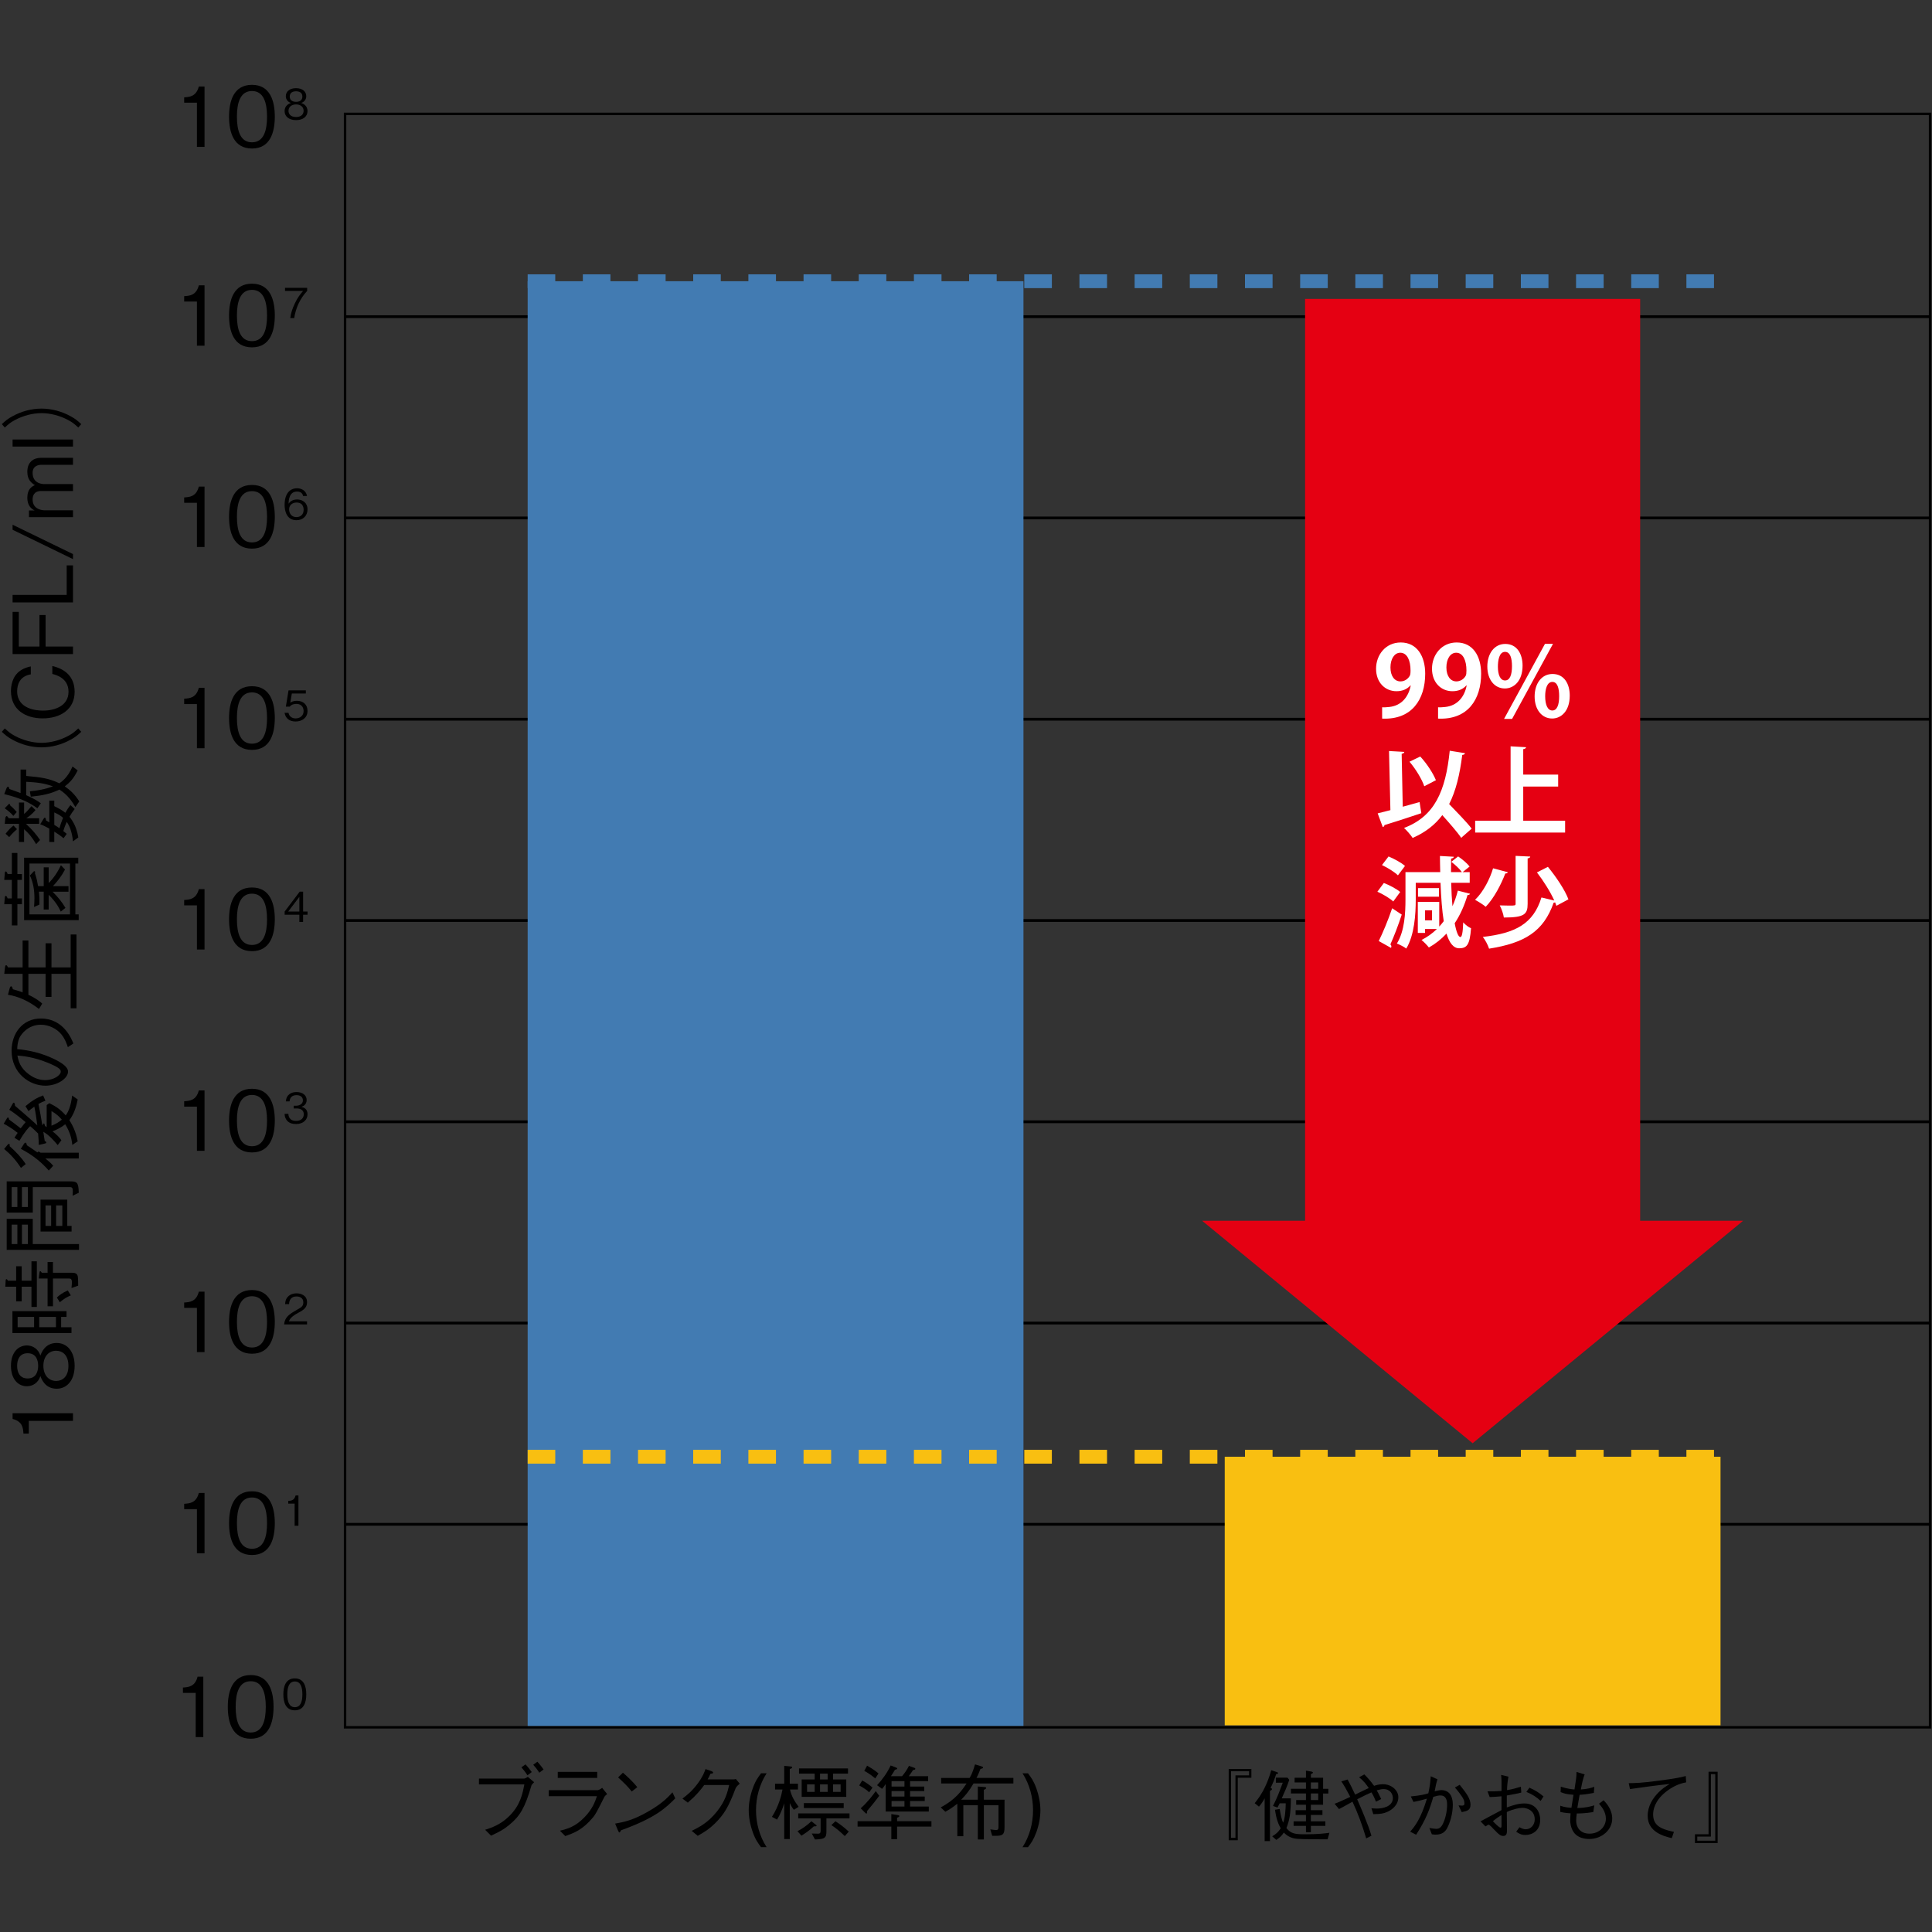 <?xml version="1.0" encoding="utf-8"?>
<!-- Generator: Adobe Illustrator 25.4.8, SVG Export Plug-In . SVG Version: 6.00 Build 0)  -->
<svg version="1.1" id="レイヤー_2_00000085221234889053563810000002646787258429978792_"
	 xmlns="http://www.w3.org/2000/svg" xmlns:xlink="http://www.w3.org/1999/xlink" x="0px" y="0px" viewBox="0 0 1000 1000"
	 style="enable-background:new 0 0 1000 1000;" xml:space="preserve">
<rect x="0" y="0" width="1000" height="1000" fill="#333333" stroke="none"/>
<style type="text/css">
	.st0{fill:none;stroke:#000000;stroke-width:1.26;}
	.st1{fill:none;stroke:#000000;stroke-width:1.442;}
	.st2{fill:#427BB2;}
	.st3{fill:#F9BF11;}
	.st4{fill:none;stroke:#427BB2;stroke-width:7.14;stroke-miterlimit:10;stroke-dasharray:14.28,14.28;}
	.st5{fill:none;stroke:#F9BF11;stroke-width:7.14;stroke-miterlimit:10;stroke-dasharray:14.28,14.28;}
	.st6{fill:#E50012;}
	.st7{fill:#FFFFFF;}
</style>
<g>
	<g>
		<g>
			<path d="M247.91,923.59v-3h23.42c0.34,0,1.16-0.43,1.88-0.9l3.26,2.79c-0.22,0.21-1.16,1.15-1.29,1.41
				c-0.08,0.17-0.13,0.3-0.17,0.47c-3.3,11.43-5.95,15.75-11.48,20.25c-2.57,2.14-4.58,3.34-9.38,5.52l-3.04-3.04
				c3.56-1.15,8.1-2.69,12.63-7.23c5.52-5.53,6.68-11.09,7.66-16.27L247.91,923.59L247.91,923.59z M273,918.89
				c-1.02-1.72-2.61-3.51-3.12-4.11l2.1-1.54c1.2,1.24,2.22,2.57,3.26,3.98L273,918.89z M279.13,917.55
				c-0.98-1.67-2.35-3.25-3.12-4.11l2.14-1.58c1.46,1.58,2.91,3.59,3.21,4.02L279.13,917.55z"/>
			<path d="M284.03,929.71v-3.12h25.3c0.38,0,1.5-0.47,2.35-1.2l2.57,3.21c-1.03,0.85-1.2,1.03-1.46,1.54
				c-4.02,7.96-4.5,8.86-5.78,10.45c-5.4,6.51-9.76,8.1-14.43,9.76l-2.78-2.78c3.85-0.94,7.87-1.97,12.71-6.94
				c4.2-4.32,5.52-8.14,6.46-10.92H284.03z M309.12,920.25H288.7v-3.12h20.42L309.12,920.25L309.12,920.25z"/>
			<path d="M349.52,930.83c-4.8,4.8-10.02,10.02-28.09,16.53c-0.04,0.09-0.52,1.12-0.77,1.12c-0.34,0-0.55-0.52-0.81-1.07
				l-1.46-3.51c4.24-0.77,8.9-1.58,16.78-6.08c7.45-4.2,10.45-7.45,12.89-10.1L349.52,930.83z M326.99,927.27
				c-2.1-2.65-4.54-5.01-7.06-7.28l2.48-2.44c1.33,1.12,4.96,4.33,7.45,7.5L326.99,927.27z"/>
			<path d="M379.34,921.03c0.64,0,0.9-0.04,1.54-0.22l2.02,2.44c-1.67,1.37-1.89,1.8-2.23,2.57c-3.51,9.25-5.78,13.27-10.79,18.15
				c-2.91,2.82-5.06,4.16-8.74,6.25l-3.12-2.57c3.77-1.84,8.26-4.07,12.97-9.89c4.5-5.61,5.57-10.15,6.43-13.83h-12.93
				c-1.88,2.57-3.86,5.1-8.48,9.12l-2.78-2.1c2.36-1.8,4.92-3.77,7.96-7.88c2.61-3.55,3.38-5.73,3.98-7.41l3.08,1.07
				c0.82,0.3,0.86,0.73,0.86,0.81c0,0.39-0.56,0.47-1.37,0.56c-0.43,0.94-0.86,1.84-1.46,2.91h13.06V921.03z"/>
			<path d="M393.92,956.09c-1.58-2.1-2.91-3.86-4.32-7.84c-1.37-3.85-2.06-7.79-2.06-11.26c0-3.64,0.73-7.58,2.06-11.26
				c1.41-4.02,2.74-5.74,4.32-7.88h2.87c-3.64,5.7-5.48,12.38-5.48,19.14s1.84,13.4,5.48,19.1L393.92,956.09L393.92,956.09z"/>
			<path d="M408.91,926.25c0.68,3.34,2.44,6.25,4.46,8.95l-2.44,1.54c-0.9-0.94-1.84-2.82-2.14-3.47v18.62h-2.87v-18.5
				c-0.94,2.96-2.1,5.83-3.72,8.44l-2.66-1.42c3.6-5.52,5.06-11.69,5.48-14.17h-3.85v-3h4.75v-9.25l3.34,0.34
				c0.22,0,0.77,0.04,0.77,0.47c0,0.39-0.39,0.52-1.24,0.86v7.58h4.24v3L408.91,926.25L408.91,926.25z M412.77,947.83
				c2.4-1.24,4.62-2.74,7.23-5.14l2.23,1.76c0.13,0.08,0.43,0.34,0.43,0.55c0,0.39-0.94,0.3-1.41,0.3c-2.57,2.4-4.76,3.81-6.43,4.84
				L412.77,947.83z M427.75,947.87c0,3.38-0.73,4.07-5.91,4.24l-1.67-3.08c1.07,0.04,2.27,0.08,2.96,0.08c0.86,0,1.62,0,1.62-1.46
				v-6.46h-11.6v-2.57h26.55v2.57h-11.94L427.75,947.87L427.75,947.87z M438.93,918.03h-7.75v3h6.85v9.03h-23.08v-9.03h6.72v-3h-8.1
				v-2.7h25.35L438.93,918.03L438.93,918.03z M436.7,935.84h-20.63v-2.57h20.63V935.84z M421.67,923.59h-3.94v3.9h3.94V923.59z
				 M428.39,921.03v-3h-3.94v3H428.39z M428.39,923.59h-3.94v3.9h3.94V923.59z M432.42,942.69c2.18,1.37,4.46,3.08,6.9,5.35
				l-2.06,2.32c-2.06-2.02-4.28-3.94-6.94-5.7L432.42,942.69z M435.11,923.59h-3.94v3.9h3.94V923.59z"/>
			<path d="M464.34,942.65h17.77v2.78h-17.77v6.51h-2.99v-6.51h-17.47v-2.78h17.47v-3.68l3.38,0.51c0.26,0.04,0.77,0.17,0.77,0.52
				c0,0.43-0.6,0.64-1.16,0.86V942.65z M446.27,921.58c2.18,1.15,3.72,2.27,5.36,3.68l-1.76,2.44c-1.12-1.16-2.74-2.23-5.14-3.56
				L446.27,921.58z M455.09,929.51c-1.37,1.84-3.12,4.15-6.3,7.87c0.04,0.26,0.17,1.33-0.38,1.33c-0.13,0-0.22-0.04-0.6-0.43
				l-2.31-2.31c3.55-3.17,6.12-6.55,7.79-8.9L455.09,929.51z M448.8,913.91c3.43,1.93,4.88,3.17,5.91,4.03l-1.67,2.57
				c-2.61-2.18-4.32-3.17-5.69-3.9L448.8,913.91z M458.43,923.38c-0.38,0.6-1.12,1.72-1.88,2.53l-2.57-1.88
				c3-3.3,5.27-6.47,7.02-10.24l2.87,1.12c0.17,0.04,0.52,0.21,0.52,0.47c0,0.38-0.39,0.47-1.16,0.64c-0.82,1.37-1.2,2.02-2.1,3.34
				h5.78c1.46-1.76,2.44-3.17,3.56-5.35l2.82,1.02c0.13,0.04,0.47,0.17,0.47,0.52c0,0.43-0.51,0.51-1.15,0.6
				c-0.95,1.45-1.07,1.62-2.23,3.21h10.02v2.57h-9.34v2.78h7.33v2.36h-7.33v2.82h7.58v2.31h-7.58v2.87h9.68v2.57h-22.31
				L458.43,923.38L458.43,923.38z M468.15,921.93h-6.68v2.78h6.68V921.93z M468.15,927.07h-6.68v2.82h6.68V927.07z M468.15,932.2
				h-6.68v2.87h6.68V932.2z"/>
			<path d="M495.49,933.61c-2.44,1.92-3.9,2.91-6.21,4.16l-2.36-2.27c7.62-4.02,10.96-8.73,13.36-12.37h-13.14v-2.87h14.73
				c0.68-1.16,1.37-2.27,2.82-7.02l3.34,1.03c0.17,0.08,0.82,0.25,0.82,0.64c0,0.38-0.6,0.51-1.37,0.68c-0.3,0.73-1.11,3-2.05,4.66
				h19.09v2.87h-20.63c-2.14,3.72-4.11,6.12-6.38,8.39h8.6v-6.81l3.26,0.26c0.64,0.04,1.07,0.17,1.07,0.47
				c0,0.47-0.68,0.77-1.2,0.98v5.1h10.7v14.3c0,3.9-1.11,4.41-4.71,4.41h-1.67l-0.98-3.34c1.92,0.3,2.78,0.34,3,0.34
				c1.2,0,1.24-0.73,1.24-1.8v-11.04h-7.58v17.72h-3.12v-17.72h-7.5v16.05h-3.12v-16.82H495.49z"/>
			<path d="M536.45,948.26c-1.46,3.98-2.74,5.74-4.37,7.84h-2.82c3.64-5.7,5.44-12.33,5.44-19.1c0-6.76-1.8-13.44-5.44-19.14h2.82
				c1.63,2.14,2.91,3.86,4.37,7.88c1.32,3.68,2.06,7.62,2.06,11.26C538.51,940.47,537.82,944.41,536.45,948.26z"/>
		</g>
		<g>
			<path d="M37.77,735.43H14.91v6.59h-2.78c-0.17-2.78-0.39-6.25-5.61-7.58v-2.95h31.26L37.77,735.43L37.77,735.43z"/>
			<path d="M38.63,706.94c0,7.66-4.07,11.86-9.29,11.86c-6.04,0-7.88-5.06-8.43-6.55c-1.07,3.39-3.86,5.27-6.98,5.27
				c-4.63,0-8.26-3.77-8.26-10.58c0-6.98,3.81-10.54,8.26-10.54c3.04,0,5.86,1.8,6.98,5.23c0.55-1.5,2.39-6.51,8.43-6.51
				C34.69,695.12,38.63,699.44,38.63,706.94z M8.87,706.94c0,3.04,1.12,6.55,5.44,6.55s5.44-3.56,5.44-6.55
				c0-2.87-1.03-6.51-5.44-6.51C9.99,700.43,8.87,703.94,8.87,706.94z M22.45,706.94c0,4.58,2.57,7.84,6.63,7.84
				c3.09,0,6.34-2.06,6.34-7.84c0-5.74-3.25-7.8-6.34-7.8C25.23,699.14,22.45,702.1,22.45,706.94z"/>
			<path d="M2.75,666l0.17-3.09c0-0.3,0.04-0.81,0.43-0.81c0.22,0,0.38,0.17,0.77,0.77h4.24v-7.45h2.87v7.45h5.05v-10.02h2.79v23.64
				h-2.79V666h-5.05v7.57H8.36V666H2.75z M6.43,689.97v-11.34h28v3h-2.78v5.35H37v3L6.43,689.97L6.43,689.97z M9.13,681.62v5.35
				h8.52v-5.35H9.13z M24.63,676.14v-14.38h-4.58l0.34-2.79c0.08-0.68,0.13-0.98,0.47-0.98c0.26,0,0.3,0.09,0.77,0.77h3v-5.57h2.78
				v5.57h9.72c1.84,0,2.87,0.43,3.17,2.06c0.13,0.73,0.17,3.08,0.17,4.62L37,666.68c0.17-1.5,0.22-2.44,0.22-2.87
				c0-2.05-0.68-2.05-1.88-2.05h-7.92v14.38H24.63z M20.31,681.62v5.35h8.65v-5.35H20.31z M29.43,671.6
				c1.2-1.16,2.74-2.36,5.65-3.68l1.58,2.57c-2.01,0.86-3.42,1.63-5.69,3.56L29.43,671.6z"/>
			<path d="M37.56,618.91c0.04-0.73,0.13-1.42,0.13-2.27c0-1.58-0.3-2.18-1.37-2.18H16.97v13.19H3.47v-16.18h32.42
				c4.02,0,4.71,0.34,4.88,5.91L37.56,618.91z M3.47,630.86h13.49v13.06H40.9v3H3.47V630.86z M6.05,614.46v10.28H9v-10.28H6.05z
				 M6.05,633.86v10.06H9v-10.06H6.05z M11.35,614.46v10.28h3.08v-10.28H11.35z M14.44,633.86h-3.08v10.06h3.08V633.86z
				 M37.05,634.54v2.91H20.99v-16.53h13.83v13.62L37.05,634.54L37.05,634.54z M23.56,623.92v10.62h2.91v-10.62H23.56z M29.04,623.92
				v10.62h3.21v-10.62H29.04z"/>
			<path d="M23.51,569.74c-1.28,0.47-2.27,0.9-3.6,1.67c0.94,4.88,1.24,6.3,2.02,11.14c0.43-0.94,0.47-1.03,0.77-1.03
				c0.26,0,0.3,0.13,0.6,1.29c0.13,0.08,0.73,0.47,0.86,0.56v-11.39l1.37-0.98c3.42,1.67,5.82,3.26,8.48,6.34
				c1.75-2.36,2.78-5.7,3.34-10.28l2.87,2.02c-0.52,2.78-1.67,7.32-4.32,10.7c2.66,4.19,3.68,7.7,4.32,10.96l-2.78,1.88
				c-0.43-4.07-1.54-7.15-3.68-10.7c-1.93,1.58-4.24,2.74-6.6,3.68c2.1,1.58,3.34,2.82,4.62,4.58l-1.92,2.52
				c-1.97-2.4-4.5-5.22-7.45-6.89c0.43,2.52,0.47,2.82,0.73,4.71c0.73,0.47,0.82,0.52,0.82,0.82c0,0.34-0.3,0.47-0.9,0.6l-3,0.68
				c0-1.42-0.04-2.82-0.34-5.91c-2.1-2.06-2.83-2.75-4.11-3.81c-0.86,0.86-2.57,2.44-5.56,7.58l-2.57-1.54
				c0.43-0.77,0.73-1.2,1.67-2.57c-2.61-2.05-4.62-3.34-7.24-4.75l1.72-2.83c0.21-0.38,0.43-0.38,0.51-0.38
				c0.39,0,0.47,0.43,0.56,1.07c1.84,1.32,2.83,2.05,6,4.54c0.77-1.03,2.18-2.78,2.57-3.21c-4.79-3.94-6.76-5.35-8.47-6.38l1.67-3
				c0.26-0.47,0.38-0.68,0.64-0.68c0.47,0,0.56,0.68,0.68,1.62c0.3,0.26,3.43,2.96,4.24,3.64c2.83,2.4,5.4,4.76,7.28,6.47
				c-0.43-3.39-0.9-6.72-1.54-9.68c-1.71,1.24-2.52,1.88-3.04,2.31l-1.54-2.57c3.42-2.91,6.12-4.46,9.12-5.56L23.51,569.74z
				 M4.97,593.24c3.13,2.78,6.04,5.78,8.35,9.29l-2.48,1.97c-3-4.62-5.95-7.5-8.7-9.8l1.76-2.14c0.13-0.17,0.43-0.47,0.73-0.47
				C5.15,592.08,5.06,592.86,4.97,593.24z M13.89,592.77c1.37,0.86,3.68,2.49,5.48,3.73c0.08-0.13,0.3-0.43,0.64-0.43
				c0.17,0,0.43,0.17,0.94,0.56h19.82v3H23.51c2.22,1.8,3,2.57,4.02,3.77l-2.27,2.48c-3.51-3.98-7.75-7.71-14.48-11.25l1.63-2.57
				c0.21-0.34,0.43-0.6,0.73-0.6C13.63,591.44,13.71,591.87,13.89,592.77z M26.64,582.66c2.36-0.94,3.73-1.8,5.36-3.12
				c-1.37-1.62-2.78-2.96-5.36-4.46V582.66z"/>
			<path d="M35.12,542.01c-0.56-1.63-1.37-4.16-3.3-6.55c-2.31-2.91-6.42-5.06-10.66-5.06c-6.59,0-10.15,4.8-11.09,6.77
				c-0.73,1.58-1.12,3.68-1.16,5.86c6.46,0.56,12.84,2.14,18.76,4.96c3.81,1.8,7.54,4.11,7.54,6.64c0,3.6-5.53,7.32-11.74,7.32
				c-8.22,0-17.47-6.46-17.47-18.11c0-8.99,5.65-16.66,15.15-16.66c11.65,0,15.8,10.36,16.83,12.93L35.12,542.01z M14.99,556.1
				c1.88,1.37,4.67,2.96,8.4,2.96c4.58,0,8.05-2.61,8.05-4.33c0-0.9,0-1.92-6.85-4.71c-7.24-2.96-12.98-3.47-15.58-3.68
				C9.56,549.37,10.55,552.84,14.99,556.1z"/>
			<path d="M11.7,504.05H2.2l0.38-3.34c0.05-0.26,0.13-1.12,0.6-1.12c0.35,0,0.56,0.38,0.99,1.12h7.53v-13.92h3v13.92h8.9v-12.46
				h3.04v12.46h9.94v-17.04h3v38.23h-3v-17.85h-9.94V516H23.6v-11.94h-8.9v10.83c4.37,2.06,6.21,3.72,7.15,4.58l-1.67,2.78
				c-5.35-4.15-10.75-6.55-16.06-7.36l0.9-3.42c0.09-0.3,0.26-0.94,0.73-0.94c0.51,0,0.73,0.82,0.9,1.5c3.3,0.94,3.98,1.2,5.05,1.62
				C11.7,513.65,11.7,504.05,11.7,504.05z"/>
			<path d="M9,452.39h2.35v3.04H9v9.59h2.35v3H9v10.96H6.13v-10.96H2.19l0.3-3.51c0.04-0.21,0.08-0.81,0.47-0.81
				c0.43,0,0.64,0.47,0.98,1.32h2.18v-9.59H2.19l0.3-3.56c0.04-0.22,0.08-0.82,0.43-0.82c0.51,0,0.73,0.6,1.03,1.33h2.18V441.5H9
				V452.39z M40.51,446.95h-1.5v26.33h1.72v3H12.47v-32.33h28.04C40.51,443.95,40.51,446.95,40.51,446.95z M15.25,446.95v26.33
				h20.98v-26.33H15.25z M33.66,450.07c-1.92,3.56-3.63,5.74-6.25,8.6h8.05v2.87H27.2c2.57,2.52,4.88,5.26,6.68,8.39l-2.44,1.89
				c-0.81-1.85-2.57-5.1-6.25-8.7v7.66h-2.57v-9.25h-2.44c0.26,2.87,0.3,4.45,0.22,6.68l-2.78,1.24c0.13-1.54,0.21-3.04,0.21-4.54
				c0-4.02-0.6-8.1-2.35-11.74l1.75-1.88c0.17-0.22,0.35-0.38,0.56-0.38c0.22,0,0.39,0.17,0.39,0.47c0,0.17,0,0.26-0.09,0.65
				c0.86,2.39,1.29,4.66,1.63,6.63h2.91v-9.72h2.57v8.14c3.64-3.68,5.52-7.49,6.33-9.25L33.66,450.07z"/>
			<path d="M40.21,398.75c-1.97,3.9-3.64,5.95-6.68,8.26c2.82,1.97,5.26,4.2,7.5,7.8l-2.02,2.91c-1.72-2.96-4.11-6.43-8.26-9.04
				c-4.76,2.31-8.95,3.08-14.82,3.68l-0.47-2.78c4.02-0.43,7.58-0.94,11.94-2.57c-4.8-1.71-8.65-2.09-13.83-2.35v6.93
				c4.41,1.93,6.29,3.26,7.57,4.2l-1.79,2.57c-3.69-2.66-8.27-5.22-17.17-7.32l1.24-3.17c0.17-0.34,0.43-0.68,0.77-0.68
				s0.43,0.38,0.68,1.2c0.9,0.34,4.96,1.76,5.78,2.1v-12.16h2.91v3.3c7.7,0.68,11.81,1.24,17.17,3.81c1.2-0.81,4.36-3,6.81-8.69
				L40.21,398.75z M12.47,421.28c0.64-0.51,1.46-1.11,3.81-4.02l2.1,2.02c-1.88,2.27-3.6,3.47-4.79,4.24h6.67v2.91h-6.81
				c3.47,3.21,5.48,5.7,7.28,8.35l-2.02,2.14c-2.22-3.77-4.07-5.83-6.25-7.71v6.6H9.81v-9.38H2.45l0.3-2.96
				c0.08-0.81,0.56-1.07,0.73-1.07c0.3,0,0.73,0.64,1.03,1.12h5.31v-8.14h2.66L12.47,421.28L12.47,421.28z M6.91,422.31
				c-1.2-1.42-2.27-2.36-4.46-3.94l1.72-1.8c0.25-0.26,0.43-0.47,0.64-0.47c0.38,0,0.43,0.56,0.47,0.82
				c1.37,1.12,2.31,2.1,3.38,3.38L6.91,422.31z M2.88,431.55c1.37-1.76,2.44-2.96,4.11-4.24l1.8,1.88
				c-1.97,1.72-2.96,2.78-4.02,4.11L2.88,431.55z M32.89,433.87c-0.73-0.6-1.5-1.33-4.8-3.43v5.36h-2.57v-6.94
				c-1.63-0.86-3.34-1.76-4.71-2.22l1.72-2.78c0.22-0.39,0.38-0.64,0.68-0.64c0.38,0,0.52,0.6,0.64,1.45
				c0.9,0.52,0.99,0.56,1.67,0.99V414.4h2.57v2.87c1.88,0.9,3.81,1.88,5.74,3.42c0.98-1.75,1.54-2.61,2.61-3.98l2.22,2.02
				c-1.24,1.62-1.76,2.4-2.7,4.02c0.9,1.07,2.02,2.87,2.74,4.41c0.52,1.2,1.32,3.21,1.84,6.3l-2.78,2.02
				c-0.47-5.14-1.92-8.22-3.21-10.06c-0.94,2.01-1.37,3.38-1.79,4.75c0.68,0.52,1.07,0.82,1.79,1.42L32.89,433.87z M28.1,426.97
				c1.42,0.86,1.63,0.98,2.66,1.72c0.52-1.84,1.03-3.3,1.88-5.4c-0.98-0.86-1.97-1.63-4.54-2.78
				C28.1,420.51,28.1,426.97,28.1,426.97z"/>
			<path d="M2.49,377.03c1.8,1.67,2.87,2.61,5.18,3.86c4.24,2.27,9.2,3.6,13.83,3.6c4.62,0,9.59-1.33,13.83-3.6
				c2.31-1.24,3.38-2.18,5.18-3.86l1.54,1.76c-1.84,1.72-3.04,2.74-5.4,4.02c-4.66,2.61-9.97,4.02-15.15,4.02
				s-10.49-1.41-15.16-4.02c-2.36-1.28-3.56-2.31-5.4-4.02L2.49,377.03z"/>
			<path d="M38.63,358.13c0,8.99-7.28,13.7-16.57,13.7c-8.86,0-16.39-4.46-16.39-14.18c0-2.1,0.43-7.58,4.92-10.57
				c2.18-1.46,4.15-1.89,5.35-2.14v4.11c-5.74,0.94-7.06,5.36-7.06,8.7c0,9.46,10.36,10.06,13.32,10.06
				c6.04,0.04,13.27-2.4,13.27-9.76c0-7.24-6.81-8.82-8.39-9.21v-4.11C33.58,346.23,38.63,350.17,38.63,358.13z"/>
			<path d="M9.73,334.65h10.7v-16.31h3.17v16.31h14.18v3.9H6.52v-21.84h3.21V334.65z"/>
			<path d="M37.77,311.81H6.52v-3.89h28v-15.29h3.26L37.77,311.81L37.77,311.81z"/>
			<path d="M37.77,286.79v2.61L6.51,274.2v-2.61L37.77,286.79z"/>
			<path d="M37.77,240.58H21.55c-1.84,0-4.67,0.64-4.67,4.16c0,5.82,5.48,5.82,6.04,5.82h14.86v3.59H21.29
				c-3.81,0-4.41,2.66-4.41,4.37c0,5.52,5.65,5.61,6.12,5.61h14.78v3.56H14.99v-3.47h2.96c-1.97-0.95-3.81-2.74-3.81-6.6
				c0-4.62,2.49-5.86,3.9-6.51c-1.84-1.2-3.9-2.79-3.9-6.94c0-5.4,3.68-7.2,6.98-7.2h16.66L37.77,240.58L37.77,240.58z"/>
			<path d="M37.77,231.14H6.52v-3.64h31.26L37.77,231.14L37.77,231.14z"/>
			<path d="M40.51,221.29c-1.8-1.67-2.87-2.61-5.18-3.85c-4.24-2.27-9.2-3.6-13.83-3.6s-9.59,1.32-13.83,3.6
				c-2.31,1.24-3.38,2.18-5.18,3.85l-1.54-1.76c1.84-1.71,3.04-2.74,5.4-4.02c4.66-2.61,9.98-4.02,15.16-4.02s10.49,1.42,15.15,4.02
				c2.36,1.28,3.56,2.31,5.4,4.02L40.51,221.29z"/>
		</g>
		<rect x="178.61" y="58.94" class="st0" width="820.39" height="835.11"/>
		<line class="st1" x1="178.64" y1="788.98" x2="999.05" y2="788.98"/>
		<line class="st1" x1="178.64" y1="684.81" x2="999.05" y2="684.81"/>
		<line class="st1" x1="178.64" y1="580.63" x2="999.05" y2="580.63"/>
		<line class="st1" x1="178.64" y1="476.45" x2="999.05" y2="476.45"/>
		<line class="st1" x1="178.64" y1="372.27" x2="999.05" y2="372.27"/>
		<line class="st1" x1="178.64" y1="268.09" x2="999.05" y2="268.09"/>
		<line class="st1" x1="178.64" y1="163.91" x2="999.05" y2="163.91"/>
		<g>
			<path d="M101.29,899.1v-22.86h-6.6v-2.78c2.78-0.17,6.25-0.39,7.58-5.61h2.96v31.26h-3.94V899.1z"/>
			<path d="M129.77,899.96c-9.59,0-11.86-8.6-11.86-16.48S120.18,867,129.77,867s11.82,8.69,11.82,16.48
				C141.59,891.31,139.37,899.96,129.77,899.96z M129.77,870.2c-6.12,0-7.79,6.25-7.79,13.28c0,7.32,1.79,13.27,7.79,13.27
				c6.04,0,7.8-5.99,7.8-13.27C137.57,876.24,135.81,870.2,129.77,870.2z"/>
			<path d="M152.61,885.26c-4.81,0-5.95-4.32-5.95-8.27s1.14-8.26,5.95-8.26c4.8,0,5.92,4.36,5.92,8.26
				C158.53,880.92,157.41,885.26,152.61,885.26z M152.61,870.33c-3.07,0-3.9,3.14-3.9,6.65c0,3.67,0.9,6.66,3.9,6.66
				c3.03,0,3.9-3.01,3.9-6.66C156.51,873.36,155.64,870.33,152.61,870.33z"/>
		</g>
		<g>
			<path d="M101.93,804v-22.86h-6.6v-2.78c2.78-0.17,6.25-0.38,7.58-5.61h2.96V804H101.93z"/>
			<path d="M130.42,804.86c-9.59,0-11.86-8.6-11.86-16.48s2.27-16.48,11.86-16.48s11.82,8.69,11.82,16.48
				C142.23,796.21,140.01,804.86,130.42,804.86z M130.42,775.1c-6.12,0-7.79,6.25-7.79,13.28c0,7.32,1.8,13.27,7.79,13.27
				c6.04,0,7.8-5.99,7.8-13.27C138.21,781.14,136.45,775.1,130.42,775.1z"/>
			<path d="M152.5,789.72v-11.46h-3.31v-1.39c1.39-0.08,3.14-0.19,3.8-2.81h1.48v15.67L152.5,789.72L152.5,789.72z"/>
		</g>
		<g>
			<path d="M101.93,699.82v-22.86h-6.6v-2.78c2.78-0.17,6.25-0.39,7.58-5.61h2.96v31.26h-3.94V699.82z"/>
			<path d="M130.42,700.68c-9.59,0-11.86-8.6-11.86-16.48s2.27-16.48,11.86-16.48s11.82,8.69,11.82,16.48
				C142.23,692.02,140.01,700.68,130.42,700.68z M130.42,670.92c-6.12,0-7.79,6.25-7.79,13.28c0,7.32,1.8,13.27,7.79,13.27
				c6.04,0,7.8-5.99,7.8-13.27C138.21,676.96,136.45,670.92,130.42,670.92z"/>
			<path d="M147.05,685.54c0.33-3.74,2.62-5.3,6.55-7.53c2.34-1.33,3.4-1.91,3.4-3.89c0-2.47-2.02-3.07-3.48-3.07
				c-3.7,0-3.86,3.12-3.9,3.95h-2.04c0.06-0.91,0.15-2.43,1.39-3.78c1.49-1.65,3.74-1.79,4.51-1.79c2.23,0,5.45,1.03,5.45,4.57
				c0,2.77-1.61,3.95-4.49,5.47c-3.95,2.11-4.48,3.46-4.92,4.44h9.41v1.61h-11.88V685.54z"/>
		</g>
		<g>
			<path d="M101.93,595.65v-22.86h-6.6V570c2.78-0.17,6.25-0.39,7.58-5.61h2.96v31.26H101.93z"/>
			<path d="M130.42,596.5c-9.59,0-11.86-8.6-11.86-16.48s2.27-16.48,11.86-16.48s11.82,8.69,11.82,16.48
				C142.23,587.85,140.01,596.5,130.42,596.5z M130.42,566.74c-6.12,0-7.79,6.25-7.79,13.28c0,7.32,1.8,13.27,7.79,13.27
				c6.04,0,7.8-5.99,7.8-13.27C138.21,572.78,136.45,566.74,130.42,566.74z"/>
			<path d="M153.23,581.8c-1.81,0-3.76-0.45-4.94-2.13c-0.86-1.21-0.92-2.32-0.99-3.14h1.95c0.07,0.82,0.26,3.65,4.02,3.65
				c2.64,0,3.97-1.53,3.97-3.44c0-2.27-1.88-3.01-3.56-3.01h-1.65v-1.42h1.4c1.2,0,3.35-0.66,3.35-2.75c0-1.2-0.69-2.71-3.31-2.71
				c-1.03,0-2.11,0.26-2.79,1.07c-0.65,0.77-0.73,1.55-0.79,2.15h-1.93c0.3-3.8,3.13-4.83,5.54-4.83c3.13,0,5.22,1.68,5.22,4.1
				c0,2.66-2.06,3.33-2.73,3.54c0.88,0.24,3.19,0.82,3.19,3.86C159.17,579.56,157.01,581.8,153.23,581.8z"/>
		</g>
		<g>
			<path d="M101.93,491.47V468.6h-6.6v-2.78c2.78-0.17,6.25-0.38,7.58-5.61h2.96v31.26L101.93,491.47L101.93,491.47z"/>
			<path d="M130.42,492.32c-9.59,0-11.86-8.6-11.86-16.48s2.27-16.48,11.86-16.48s11.82,8.69,11.82,16.48
				C142.23,483.67,140.01,492.32,130.42,492.32z M130.42,462.56c-6.12,0-7.79,6.25-7.79,13.28c0,7.32,1.8,13.27,7.79,13.27
				c6.04,0,7.8-5.99,7.8-13.27C138.21,468.6,136.45,462.56,130.42,462.56z"/>
			<path d="M156.88,473.47v3.72h-1.93v-3.72h-7.62v-1.65l7.8-10.3h1.76v10.3h2.29v1.65H156.88z M154.95,464.2l-5.77,7.61h5.77V464.2
				z"/>
		</g>
		<g>
			<path d="M101.93,387.28v-22.86h-6.6v-2.78c2.78-0.17,6.25-0.39,7.58-5.61h2.96v31.26h-3.94V387.28z"/>
			<path d="M130.42,388.14c-9.59,0-11.86-8.6-11.86-16.48s2.27-16.48,11.86-16.48s11.82,8.69,11.82,16.48
				C142.23,379.49,140.01,388.14,130.42,388.14z M130.42,358.38c-6.12,0-7.79,6.25-7.79,13.28c0,7.32,1.8,13.27,7.79,13.27
				c6.04,0,7.8-5.99,7.8-13.27C138.21,364.42,136.45,358.38,130.42,358.38z"/>
			<path d="M152.99,373.44c-3.39,0-5.22-1.79-5.69-4.47h2.04c0.32,1.87,1.86,2.88,3.65,2.88c2.21,0,4.16-1.33,4.16-3.84
				c0-0.73-0.26-3.67-3.8-3.67c-0.96,0-2.49,0.24-3.37,1.42h-2.02l1.39-8.42h8.95v1.61h-7.25l-0.79,4.78c0.56-0.38,1.46-1,3.35-1
				c3.2,0,5.56,1.82,5.56,5.26C159.17,371.57,156.32,373.44,152.99,373.44z"/>
		</g>
		<g>
			<path d="M101.93,283.11v-22.86h-6.6v-2.78c2.78-0.17,6.25-0.39,7.58-5.61h2.96v31.26h-3.94V283.11z"/>
			<path d="M130.42,283.97c-9.59,0-11.86-8.6-11.86-16.48s2.27-16.48,11.86-16.48s11.82,8.69,11.82,16.48
				C142.23,275.31,140.01,283.97,130.42,283.97z M130.42,254.21c-6.12,0-7.79,6.25-7.79,13.28c0,7.32,1.8,13.27,7.79,13.27
				c6.04,0,7.8-5.99,7.8-13.27C138.21,260.25,136.45,254.21,130.42,254.21z"/>
			<path d="M153.49,269.26c-5.37,0-6.18-5.19-6.18-7.92c0-5.59,2.53-8.61,6.44-8.61c2.02,0,4.59,0.95,5.17,4h-2.02
				c-0.15-0.6-0.6-2.31-3.15-2.31c-4.14,0-4.34,4.7-4.4,6.28c0.79-1.12,2.12-2.17,4.46-2.17c2.81,0,5.36,1.72,5.36,5.15
				C159.17,266.79,156.99,269.26,153.49,269.26z M156.38,261.3c-0.66-0.89-1.78-1.19-2.85-1.19c-1.97,0-3.88,1.14-3.88,3.54
				c0,1.59,0.86,4,3.78,4c2.23,0,3.73-1.44,3.73-3.8C157.16,263.14,157.01,262.11,156.38,261.3z"/>
		</g>
		<g>
			<path d="M101.93,178.93v-22.86h-6.6v-2.78c2.78-0.17,6.25-0.38,7.58-5.61h2.96v31.26L101.93,178.93L101.93,178.93z"/>
			<path d="M130.42,179.79c-9.59,0-11.86-8.6-11.86-16.48s2.27-16.48,11.86-16.48s11.82,8.69,11.82,16.48
				C142.23,171.13,140.01,179.79,130.42,179.79z M130.42,150.03c-6.12,0-7.79,6.25-7.79,13.28c0,7.32,1.8,13.27,7.79,13.27
				c6.04,0,7.8-5.99,7.8-13.27C138.21,156.06,136.45,150.03,130.42,150.03z"/>
			<path d="M152.28,164.65h-2.04c0.3-2.64,1.22-5.15,2.34-7.55c1.53-3.24,2.82-4.77,4.3-6.51h-9.36v-1.61h11.46v1.61
				C155.33,154.45,153.08,159.39,152.28,164.65z"/>
		</g>
		<g>
			<path d="M101.93,76.02V53.15h-6.6v-2.78c2.78-0.17,6.25-0.39,7.58-5.61h2.96v31.26C105.87,76.02,101.93,76.02,101.93,76.02z"/>
			<path d="M130.42,76.87c-9.59,0-11.86-8.6-11.86-16.48s2.27-16.48,11.86-16.48s11.82,8.69,11.82,16.48
				C142.23,68.22,140.01,76.87,130.42,76.87z M130.42,47.11c-6.12,0-7.79,6.25-7.79,13.28c0,7.32,1.8,13.27,7.79,13.27
				c6.04,0,7.8-5.99,7.8-13.27C138.21,53.15,136.45,47.11,130.42,47.11z"/>
			<path d="M153.25,62.17c-3.84,0-5.95-2.04-5.95-4.66c0-3.03,2.53-3.95,3.28-4.23c-1.69-0.54-2.64-1.93-2.64-3.5
				c0-2.31,1.88-4.14,5.3-4.14c3.5,0,5.28,1.91,5.28,4.14c0,1.53-0.9,2.94-2.61,3.5c0.75,0.28,3.26,1.21,3.26,4.23
				C159.17,60.19,157.01,62.17,153.25,62.17z M153.25,54.05c-2.29,0-3.93,1.29-3.93,3.33c0,1.55,1.02,3.18,3.93,3.18
				c2.87,0,3.9-1.63,3.9-3.18C157.16,55.45,155.68,54.05,153.25,54.05z M153.25,47.25c-1.53,0-3.28,0.56-3.28,2.73
				c0,2.17,1.78,2.73,3.28,2.73c1.44,0,3.26-0.52,3.26-2.73C156.51,47.8,154.75,47.25,153.25,47.25z"/>
		</g>
		<rect x="273.12" y="145.56" class="st2" width="256.62" height="747.77"/>
		<rect x="633.92" y="754" class="st3" width="256.62" height="139.03"/>
		<line class="st4" x1="273.12" y1="145.56" x2="890.54" y2="145.56"/>
		<line class="st5" x1="273.12" y1="754" x2="890.54" y2="754"/>
		<polygon class="st6" points="848.94,631.88 848.94,154.72 675.51,154.72 675.51,631.88 622.23,631.88 762.23,747.02 
			902.22,631.88 		"/>
		<g>
			<path class="st7" d="M730.03,354.78c-1.62,1.83-4,2.99-7.19,2.99c-5.93,0-10.59-4.51-10.59-11.65c0-7.15,4.96-13.58,12.77-13.58
				c8.36,0,12.66,6.99,12.66,16.16c0,13.28-6.89,23.97-22.29,23.25v-5.87c1.16,0.1,1.92,0,3.7-0.15c6.33-0.66,9.98-5.27,11.09-11.09
				L730.03,354.78z M719.7,345.45c0,4.51,2.13,7.24,5.17,7.24c2.28,0,4-1.42,4.81-2.89c0.31-0.56,0.41-1.32,0.41-2.78
				c0-5.12-1.72-9.17-5.32-9.17C721.73,337.86,719.7,341.1,719.7,345.45z"/>
			<path class="st7" d="M758.98,354.78c-1.62,1.83-4,2.99-7.2,2.99c-5.93,0-10.58-4.51-10.58-11.65c0-7.15,4.96-13.58,12.76-13.58
				c8.36,0,12.67,6.99,12.67,16.16c0,13.28-6.89,23.97-22.29,23.25v-5.87c1.16,0.1,1.92,0,3.7-0.15c6.34-0.66,9.99-5.27,11.1-11.09
				L758.98,354.78z M748.65,345.45c0,4.51,2.13,7.24,5.17,7.24c2.28,0,4-1.42,4.81-2.89c0.31-0.56,0.4-1.32,0.4-2.78
				c0-5.12-1.72-9.17-5.32-9.17C750.67,337.86,748.65,341.1,748.65,345.45z"/>
			<path class="st7" d="M788.08,344.55c0,7.85-4.41,11.8-9.17,11.8c-5.32,0-9.07-4.56-9.07-11.35c0-6.74,3.65-11.7,9.27-11.7
				C785.19,333.3,788.08,338.47,788.08,344.55z M775.31,345.11c0,4.15,1.22,7.09,3.7,7.09c2.53,0,3.59-2.94,3.59-7.4
				c0-4.1-0.91-7.4-3.59-7.4C775.87,337.4,775.31,342.11,775.31,345.11z M782.66,372.1h-4.16l21.18-38.86h4.16L782.66,372.1z
				 M812.5,360.05c0,7.9-4.36,11.85-9.12,11.85c-5.32,0-9.06-4.61-9.06-11.4c0-6.74,3.65-11.65,9.27-11.65
				C809.66,348.85,812.5,354.02,812.5,360.05z M799.78,360.36c0,4.35,1.22,7.39,3.7,7.39c2.48,0,3.54-2.98,3.54-7.39
				c0-4.11-0.86-7.4-3.54-7.4C800.69,352.96,799.78,356.81,799.78,360.36z"/>
			<path class="st7" d="M726.06,417.56c2.89-0.76,5.82-1.62,8.71-2.43l0.91,5.77c-6.89,2.34-14.29,4.71-19.1,6.18
				c0,0.5-0.4,0.91-0.86,1.01l-2.63-7.09c1.87-0.46,4.1-1.01,6.58-1.67l-0.71-30.6c3.04,0.15,5.47,0.3,7.91,0.45
				c-0.05,0.51-0.46,0.81-1.37,1.01L726.06,417.56z M758.28,389.84c-0.1,0.51-0.56,0.86-1.42,0.91c-1.27,10.13-3.29,18.6-6.78,25.44
				c4.05,4.25,9.11,9.32,11.65,12.71l-5.42,4.76c-2.08-3.09-6.08-7.6-9.78-11.75c-3.75,5.01-8.72,8.91-15.35,11.81
				c-0.86-1.37-3.03-3.9-4.46-5.17c15.81-5.98,21.53-18.99,23.66-39.97L758.28,389.84z M735.12,391.57
				c3.4,3.65,6.64,8.66,8.11,12.26l-6.03,3.14c-1.16-3.54-4.41-8.91-7.65-12.71L735.12,391.57z"/>
			<path class="st7" d="M788.42,424.8h21.68v6.13h-46.56v-6.13h18.34v-38.5l8,0.45c-0.05,0.51-0.45,0.86-1.46,1.02v13.17h18.08v6.18
				h-18.08V424.8z"/>
			<path class="st7" d="M716.28,457.03c2.89,1.12,6.58,3.04,8.46,4.66l-3.6,4.92c-1.67-1.62-5.32-3.8-8.21-5.06L716.28,457.03z
				 M713.64,487.08c2.03-4.11,4.86-10.79,6.94-16.97l4.96,3.29c-1.82,5.57-4.05,11.4-5.88,15.4c0.36,0.4,0.51,0.76,0.51,1.11
				c0,0.26-0.1,0.51-0.2,0.71L713.64,487.08z M718.71,443.3c2.89,1.21,6.69,3.24,8.51,4.92l-3.65,4.86
				c-1.67-1.67-5.32-3.95-8.26-5.32L718.71,443.3z M751.13,456.93c0.1,4.56,0.36,8.62,0.66,12.11c1.12-2.48,2.08-5.22,2.79-8.05
				l6.33,1.62c-0.15,0.4-0.61,0.66-1.32,0.66c-1.62,5.47-3.8,10.33-6.64,14.59c0.86,4.66,1.92,7.15,2.94,7.15
				c0.76,0,1.27-1.92,1.47-7.6c1.07,1.21,2.73,2.53,4.05,3.04c-0.66,8.86-2.28,10.33-6.13,10.38c-2.94,0-5.06-2.68-6.58-7.6
				c-2.64,2.84-5.68,5.27-9.12,7.2c-0.81-1.12-2.68-2.99-3.8-3.9c2.94-1.47,5.62-3.4,7.96-5.68h-6.13v2.02h-3.75v-16.06h11.09v12.77
				c0.81-0.86,1.62-1.82,2.33-2.78c-0.86-5.32-1.37-12.06-1.67-19.87h-12.82v8.72c0,7.55-0.66,18.29-4.91,25.33
				c-1.02-0.86-3.45-2.08-4.87-2.59c4.05-6.48,4.46-15.95,4.46-22.75v-14.23h17.99c-0.1-2.69-0.1-5.47-0.15-8.36l7.2,0.4
				c-0.06,0.5-0.46,0.76-1.42,0.96c-0.05,2.43-0.05,4.76-0.05,6.99h5.62c-1.11-1.62-3.44-3.8-5.47-5.32l3.54-2.79
				c2.18,1.47,4.71,3.6,5.93,5.22l-3.59,2.89h3.65v5.52h-9.59V456.93z M744.8,459.67v4.46h-10.84v-4.46H744.8z M741.2,476.38v-5.17
				h-3.59v5.17H741.2z"/>
			<path class="st7" d="M780.46,451.46c-0.1,0.4-0.61,0.66-1.32,0.66c-2.03,5.32-5.72,12.67-10.13,17.23c-1.37-1.17-4-2.79-5.52-3.6
				c4.25-4.06,7.75-10.95,9.32-16.32L780.46,451.46z M801.19,448.67c4.15,5.07,8.81,11.91,10.63,16.82l-6.23,3.35
				c-0.2-0.56-0.4-1.16-0.66-1.77c-0.2,0.1-0.45,0.15-0.76,0.15c-5.26,14.95-14.99,20.88-33.43,23.81c-0.61-1.92-1.97-4.5-3.24-6.08
				c16.92-1.92,26.14-6.78,30.35-20.42l6.64,1.58c-2.03-4.51-5.57-10.14-8.97-14.55L801.19,448.67z M792.07,443.35
				c-0.1,0.46-0.4,0.82-1.37,0.96v23.51c0,5.42-1.67,7.09-12.31,7.09c-0.25-1.83-1.21-4.56-2.13-6.28c1.67,0.05,3.49,0.1,4.86,0.1
				c3.1,0,3.35,0,3.35-1.01V443L792.07,443.35z"/>
		</g>
	</g>
	<g>
		<path d="M647.72,920.16h-7.05v32.36h-4.7v-36.93h11.74v4.57H647.72z M646.51,916.8h-9.31v34.46h2.27v-32.32h7.05v-2.14H646.51z"/>
		<path d="M660.53,918.3c-0.93,2.92-1.5,4.25-2.88,7.13c0.28,0.08,0.73,0.24,0.73,0.61s-0.24,0.49-1.05,0.97v25.96h-2.75v-22.15
			c-0.97,1.82-1.86,3.04-2.96,4.29l-2.19-1.78c1.58-1.98,3.52-4.53,5.35-8.42c0.77-1.58,2.35-5.26,3.2-8.66l3,1.01
			c0.2,0.04,0.57,0.24,0.57,0.53C661.54,918.06,661.26,918.14,660.53,918.3z M687.17,952.03c-3.28,0-12.8,0-15.59-0.24
			c-3.81-0.28-5.71-1.94-7.09-3.24c-0.97,1.46-1.98,2.59-3.89,3.77l-2.11-1.86c2.03-1.17,3.16-2.19,4.41-4.13
			c-1.05-1.94-2.19-4.13-2.96-9.6l2.43-0.4c0.4,2.39,0.93,5.35,1.78,7.05c0.97-1.98,1.34-7.21,1.34-10h-3.12
			c-0.36,0.73-0.73,1.46-1.13,2.19l-2.35-0.81c2.31-4.54,3.4-7.57,5.06-12.03h-3.56v-2.63h5.99l0.93,1.13
			c-0.97,3.16-2.88,7.37-3.89,9.6h4.74c-0.08,7.86-0.65,11.1-2.31,15.39c2.35,3,4.82,3.2,9.64,3.2c6.97,0,10.2-0.45,12.63-0.77
			L687.17,952.03z M684.82,928.3v5.83h-6.32v2.84h5.99v2.43h-5.99v3.32h7.5v2.35h-7.49v3.32h-2.55v-3.32h-6.4v-2.35h6.4v-3.32h-5.35
			v-2.43h5.35v-2.84h-5.06v-2.43h5.06v-3.4h-7.78v-2.43h7.78v-3.28h-5.87v-2.43h5.87v-3.68l3.04,0.53c0.28,0.08,0.57,0.28,0.57,0.49
			c0,0.32-0.53,0.57-1.05,0.77v1.9h6.32v5.71h2.71v2.43h-2.73V928.3z M682.31,922.59h-3.81v3.28h3.81V922.59z M682.31,928.3h-3.81
			v3.4h3.81V928.3z"/>
		<path d="M712.2,932.56c-1.13-2.88-1.86-4.05-2.35-4.82c-1.38,0.61-2.92,1.26-7.37,3.56c1.54,3.52,5.71,13.08,7.37,18.87
			l-2.71,1.38c-2.15-7.21-4.05-12.35-7.09-18.99c-4.94,2.75-5.51,3.08-6.97,3.81l-2.31-2.75c1.86-0.65,3.4-1.38,8.14-3.56
			c-2.39-4.54-3.36-6.16-4.66-8.02l3.28-0.97c1.38,2.51,2.47,4.82,3.89,7.82c0.65-0.32,3.44-1.74,4.01-1.98
			c1.94-0.93,2.15-1.01,3.04-1.38c-1.18-1.78-2.47-3.64-5.02-5.59l2.71-1.5c1.46,1.46,2.75,2.75,5.06,5.91
			c0.73-0.24,2.51-0.85,4.58-0.85c4.21,0,7.98,3,7.98,6.72c0,4.29-3.68,6.72-5.63,7.57c-1.86,0.85-3.4,1.17-7.33,1.21l-0.97-3.04
			c0.45,0.04,1.82,0.16,2.75,0.16c2.92,0,8.34-0.93,8.34-5.47c0-1.9-1.3-4.62-4.82-4.62c-0.97,0-1.46,0.12-3.52,0.65
			c0.73,1.26,0.89,1.58,2.31,4.5L712.2,932.56z"/>
		<path d="M730.23,929.84c5.22-0.53,7.21-1.05,9.07-1.62c0.81-3.6,1.01-5.79,1.26-8.83l3.48,1.58c-0.53,1.5-0.93,3.28-1.46,6.2
			c1.86-0.45,2.67-0.61,3.6-0.61c0.89,0,2.35,0.16,3.73,1.38c1.62,1.42,2.07,4.25,2.07,6.11c0,4.9-1.58,9.8-3.08,12.43
			c-1.01,1.78-2.63,3.12-5.79,3.12c-0.45,0-0.85,0-1.98-0.16l-1.3-3.28c2.07,0.32,2.75,0.45,3.56,0.45c1.5,0,2.55-0.69,3.52-2.75
			c1.26-2.67,2.11-6.28,2.11-9.84c0-1.42-0.16-4.7-3.48-4.7c-0.85,0-1.62,0.12-3.68,0.73c-1.62,5.75-3.65,11.58-8.87,19.6
			l-3.08-1.58c2.35-2.71,5.47-6.52,8.67-17.09c-3.04,0.89-4.58,1.26-6.97,1.7L730.23,929.84z M755.54,923.81
			c3.65,4.58,5.59,7.25,5.59,10.29c0,2.92-1.78,3.28-4.53,3.85l-1.66-3.48c0.24,0.04,1.58,0.12,1.74,0.12c1.3,0,1.3-0.69,1.3-1.13
			c0-1.42-0.45-2.35-1.46-3.81c-1.5-2.19-2.51-3.36-3.48-4.45L755.54,923.81z"/>
		<path d="M780.77,919.6c-0.61,3.36-0.69,5.22-0.73,6.97c2.75-0.45,4.74-1.01,7.17-1.78l0.2,3.04c-1.74,0.49-3.4,0.77-7.49,1.5v6.2
			c3.24-1.17,6.07-2.07,9.11-2.07c6.15,0,8.18,4.86,8.18,8.42c0,5.87-4.29,7.9-7.65,7.9c-2.23,0-3.48-0.81-4.78-1.7l1.7-2.31
			c1.05,0.57,2.02,1.05,3.24,1.05c2.55,0,4.66-2.15,4.66-5.14c0-4.94-4.58-5.95-6.28-5.95c-1.62,0-4.7,0.57-8.18,2.15
			c0,1.46,0.08,8.02,0.08,9.36c0,1.3,0,3.04-1.9,3.04c-1.17,0-2.15-0.49-4.78-3.32c-0.53-0.57-2.31-2.51-2.79-2.51
			c-0.24,0-0.41,0.08-1.66,0.89l-2.55-2.63c1.74-0.89,9.31-5.02,10.85-5.79v-7.17c-1.78,0.16-4.41,0.4-6.11,0.4l-1.13-2.96
			c2.87,0,4.41,0,7.25-0.2c0.04-4.98,0.04-5.55-0.2-8.3L780.77,919.6z M777.17,939.44c-1.62,1.05-3.4,2.27-4.45,3.2
			c0.93,1.01,3.2,3.36,3.97,3.36c0.49,0,0.49-0.37,0.49-1.42L777.17,939.44L777.17,939.44z M791.63,925.31
			c2.96,1.3,4.78,2.43,7.29,4.53l-1.5,2.31c-2.11-1.94-4.13-3.36-7.37-4.66L791.63,925.31z"/>
		<path d="M820.22,918.42c-0.81,2.02-1.38,4.58-1.98,7.81c3.24-0.2,5.1-0.73,6.97-1.38l-0.24,3.16c-4.37,0.81-5.83,0.89-7.37,0.97
			c-0.69,3.77-0.85,4.9-1.18,6.84c4.37-0.08,6.97-0.81,8.79-1.38l-0.53,3.48c-4.13,0.69-7.17,0.73-8.54,0.73
			c-0.16,1.05-0.32,2.59-0.32,3.73c0,3.08,1.78,6.72,6.92,6.72c4.98,0,8.46-3.56,8.46-7.78c0-3.6-2.31-6.28-3.56-7.73l2.39-1.78
			c1.34,1.42,4.45,4.78,4.45,9.48c0,5.83-5.35,10.57-11.91,10.57c-2.35,0-6.03-0.57-8.06-3.56c-1.58-2.35-1.78-4.98-1.78-5.99
			c0-1.42,0.16-3,0.2-3.73c-2.96-0.2-4.17-0.49-5.35-0.73v-3.2c2.39,0.85,4.66,1.01,5.79,1.05c0.32-1.98,0.89-5.47,1.05-6.72
			c-3.48-0.24-4.98-0.69-6.64-1.38l0.08-2.83c3.65,1.17,5.63,1.34,7.09,1.46c0.77-4.94,1.09-6.8,1.05-9.07L820.22,918.42z"/>
		<path d="M843.03,922.96c3.65-0.04,6.28-0.08,15.39-1.26c9.03-1.17,11.26-1.7,14.13-2.43l0.2,3.28c-3.93,0.65-7.57,2.55-10.69,5.06
			c-5.71,4.62-6.4,9.36-6.4,11.46c0,5.18,2.92,7.53,10.77,9.11l-1.13,3.24c-3.93-0.93-12.47-3.08-12.47-11.54
			c0-5.18,2.84-9.36,5.67-12.19c1.86-1.86,3.4-2.87,5.71-4.29c-5.95,0.57-13.81,1.66-20.53,2.63L843.03,922.96z"/>
		<path d="M877.29,949.4h7.05v-32.36h4.7v36.93H877.3v-4.57H877.29z M878.51,952.76h9.31V918.3h-2.27v32.32h-7.05v2.14H878.51z"/>
	</g>
</g>
</svg>
